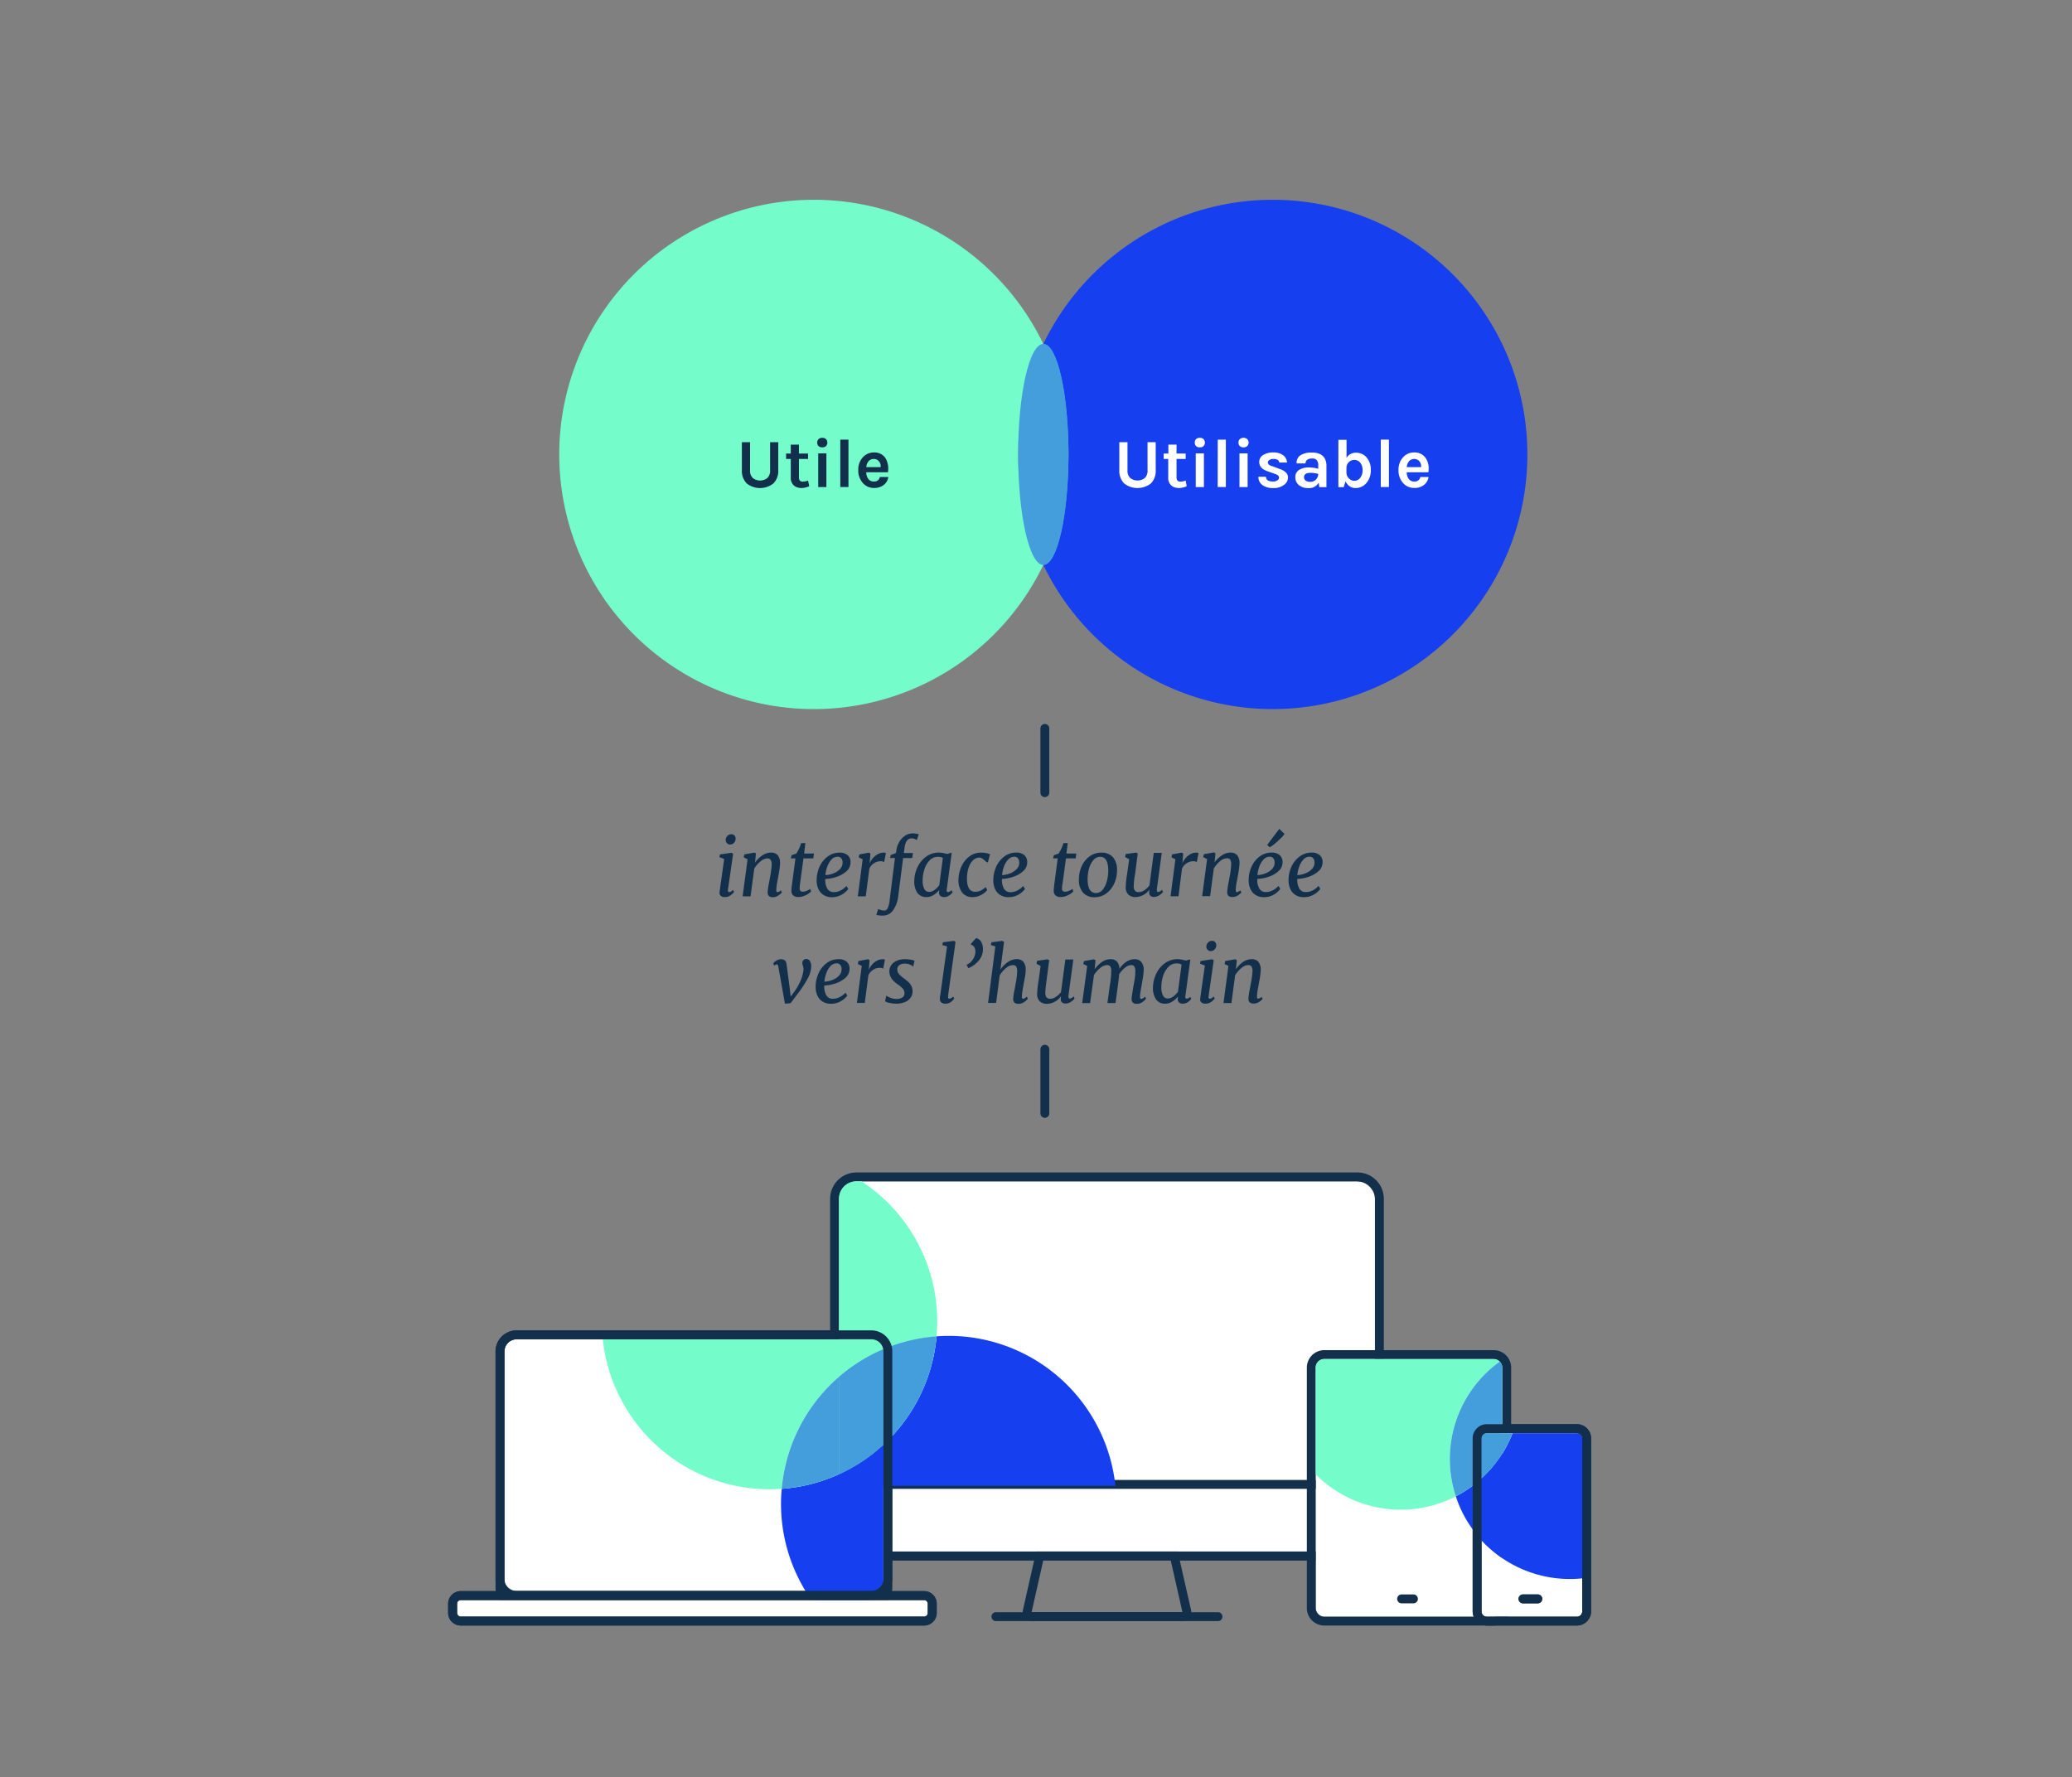 <svg xmlns="http://www.w3.org/2000/svg" viewBox="0 0 699.76 600.22"><rect x="0" y="0" width="699.76" height="600.22" fill="#808080" stroke="none"/><defs><style>.cls-1{fill:none;}.cls-2{fill:#74fdcb;}.cls-3,.cls-4{fill:#1640ef;}.cls-4{opacity:0.5;}.cls-5{fill:#122f4c;}.cls-6{fill:#fff;}</style></defs><title>graphics_utile_utilisable</title><g id="Calque_3" data-name="Calque 3"><rect class="cls-1" width="699.83" height="600.23"/></g><g id="Calque_1" data-name="Calque 1"><path class="cls-2" d="M352.35,116.15a86,86,0,1,0,0,74.64,86.18,86.18,0,0,1,0-74.64Z"/><path class="cls-3" d="M429.85,67.47a86,86,0,0,0-77.5,48.68,86.18,86.18,0,0,1,0,74.64,86,86,0,1,0,77.5-123.32Z"/><ellipse class="cls-2" cx="352.35" cy="153.47" rx="8.5" ry="37.32"/><ellipse class="cls-4" cx="352.35" cy="153.47" rx="8.5" ry="37.32"/><path class="cls-5" d="M253.31,149.33v9.44a3.37,3.37,0,0,0,.94,2.68,4,4,0,0,0,4.88,0,3.37,3.37,0,0,0,.95-2.68v-9.44h2.76v9.44a6,6,0,0,1-1.62,4.47,7.28,7.28,0,0,1-9.06,0,6,6,0,0,1-1.61-4.47v-9.44Z"/><path class="cls-5" d="M273.3,164.21a7.32,7.32,0,0,1-2.43.61,5.14,5.14,0,0,1-1.55-.21,3.43,3.43,0,0,1-1.18-.63,3.35,3.35,0,0,1-1.08-2.64V155h-1.58v-1.84h1.58v-3h2.76v3h3.08V155h-3.08v6.26c0,.94.44,1.4,1.33,1.4a5.53,5.53,0,0,0,1.75-.37Z"/><path class="cls-5" d="M276,149.47a1.56,1.56,0,0,1,.45-1.18,1.7,1.7,0,0,1,1.26-.43,1.74,1.74,0,0,1,1.25.43,1.77,1.77,0,0,1,0,2.36,1.74,1.74,0,0,1-1.25.43,1.7,1.7,0,0,1-1.26-.43A1.56,1.56,0,0,1,276,149.47Zm.33,3.64h2.76v11.38h-2.76Z"/><path class="cls-5" d="M283.79,148.47h2.75v16h-2.75Z"/><path class="cls-5" d="M299.68,156.22a6.15,6.15,0,0,1,.3,1.8,9.35,9.35,0,0,1-.1,1.47h-7.33a3.92,3.92,0,0,0,.68,2.24,2.19,2.19,0,0,0,1.91.87,1.82,1.82,0,0,0,2-1.5H300a4.08,4.08,0,0,1-1.56,2.69,5.19,5.19,0,0,1-3.25,1,4.93,4.93,0,0,1-3.76-1.64,6.23,6.23,0,0,1-1.57-4.37,6.16,6.16,0,0,1,1.57-4.39,5,5,0,0,1,3.76-1.59,4.43,4.43,0,0,1,3.67,1.66A5.12,5.12,0,0,1,299.68,156.22ZM295.16,155a2.28,2.28,0,0,0-1.82.76,3.43,3.43,0,0,0-.77,2h4.84a2.56,2.56,0,0,0-1.17-2.48A2.39,2.39,0,0,0,295.16,155Z"/><path class="cls-6" d="M380.78,149.33v9.44a3.37,3.37,0,0,0,.94,2.68,4.06,4.06,0,0,0,4.89,0,3.37,3.37,0,0,0,.94-2.68v-9.44h2.76v9.44a6,6,0,0,1-1.61,4.47,7.3,7.3,0,0,1-9.07,0,6,6,0,0,1-1.61-4.47v-9.44Z"/><path class="cls-6" d="M400.77,164.21a7.32,7.32,0,0,1-2.43.61,5.14,5.14,0,0,1-1.55-.21,3.53,3.53,0,0,1-1.18-.63,3.34,3.34,0,0,1-1.07-2.64V155H393v-1.84h1.59v-3h2.75v3h3.09V155h-3.09v6.26c0,.94.45,1.4,1.33,1.4a5.59,5.59,0,0,0,1.76-.37Z"/><path class="cls-6" d="M403.51,149.47a1.55,1.55,0,0,1,.44-1.18,1.7,1.7,0,0,1,1.26-.43,1.73,1.73,0,0,1,1.25.43,1.74,1.74,0,0,1,0,2.36,1.73,1.73,0,0,1-1.25.43,1.7,1.7,0,0,1-1.26-.43A1.55,1.55,0,0,1,403.51,149.47Zm.32,3.64h2.76v11.38h-2.76Z"/><path class="cls-6" d="M411.26,148.47H414v16h-2.76Z"/><path class="cls-6" d="M418.27,149.47a1.59,1.59,0,0,1,.44-1.18,2,2,0,0,1,2.51,0,1.74,1.74,0,0,1,0,2.36,2,2,0,0,1-2.51,0A1.59,1.59,0,0,1,418.27,149.47Zm.33,3.64h2.75v11.38H418.6Z"/><path class="cls-6" d="M427.56,161c0,1.08.82,1.61,2.36,1.61a2.54,2.54,0,0,0,1.46-.38,1.11,1.11,0,0,0,.58-.9,1,1,0,0,0-.35-.79,3.53,3.53,0,0,0-1.1-.52l-2.48-.89c-1.84-.63-2.76-1.68-2.76-3.13a2.69,2.69,0,0,1,1.3-2.32,6.18,6.18,0,0,1,3.48-.88,5.22,5.22,0,0,1,3.37,1,3.13,3.13,0,0,1,1.22,2.41h-2.59a1.13,1.13,0,0,0-.54-.89,2.5,2.5,0,0,0-1.4-.33,2.37,2.37,0,0,0-1.41.36,1,1,0,0,0-.51.83c0,.55.46,1,1.38,1.22l2.69,1a5.3,5.3,0,0,1,2,1.14,2.35,2.35,0,0,1,.72,1.78,3,3,0,0,1-1.34,2.43,5.73,5.73,0,0,1-3.64,1.08,6,6,0,0,1-3.64-1A3.31,3.31,0,0,1,425,161Z"/><path class="cls-6" d="M442.07,157.86a12.88,12.88,0,0,1,3.13.44v-1.12a2.73,2.73,0,0,0-.48-1.77,1.93,1.93,0,0,0-1.56-.57,2.82,2.82,0,0,0-1.67.43,1.45,1.45,0,0,0-.59,1.23h-3a3,3,0,0,1,1.37-2.8,7.08,7.08,0,0,1,3.82-.87q3.5,0,4.53,2.46a5.19,5.19,0,0,1,.35,2v7.22h-2.41l-.21-1.52a3.65,3.65,0,0,1-3.36,1.85,5,5,0,0,1-3.41-1.08,3.35,3.35,0,0,1-1.12-2.6,2.78,2.78,0,0,1,1.23-2.43A5.91,5.91,0,0,1,442.07,157.86Zm3.13,2.19a9.78,9.78,0,0,0-2.57-.37c-1.49,0-2.24.5-2.24,1.49a1.41,1.41,0,0,0,.51,1.09,2.47,2.47,0,0,0,1.65.45,2.52,2.52,0,0,0,1.87-.75A2.82,2.82,0,0,0,445.2,160.05Z"/><path class="cls-6" d="M461.52,154.47a6.31,6.31,0,0,1,1.43,4.3,6.38,6.38,0,0,1-1.52,4.39,4.71,4.71,0,0,1-3.66,1.66,3.54,3.54,0,0,1-1.93-.56,3.82,3.82,0,0,1-1.39-1.73l-.68,2H452v-16h2.76v6.09a3.55,3.55,0,0,1,3.21-1.73A4.58,4.58,0,0,1,461.52,154.47Zm-6.79,3.64v1.5a2.71,2.71,0,0,0,.87,2,2.59,2.59,0,0,0,1.88.75,2.4,2.4,0,0,0,1.9-1,3.92,3.92,0,0,0,.79-2.56,3.84,3.84,0,0,0-.78-2.53,2.43,2.43,0,0,0-1.95-.95,2.65,2.65,0,0,0-1.94.77A2.75,2.75,0,0,0,454.73,158.11Z"/><path class="cls-6" d="M466.32,148.47h2.75v16h-2.75Z"/><path class="cls-6" d="M482.21,156.22a6.12,6.12,0,0,1,.29,1.8,10.84,10.84,0,0,1-.09,1.47h-7.33a3.91,3.91,0,0,0,.67,2.24,2.21,2.21,0,0,0,1.92.87,1.82,1.82,0,0,0,2-1.5h2.78a4.12,4.12,0,0,1-1.56,2.69,5.19,5.19,0,0,1-3.25,1,4.92,4.92,0,0,1-3.76-1.64,6.23,6.23,0,0,1-1.57-4.37,6.16,6.16,0,0,1,1.57-4.39,4.93,4.93,0,0,1,3.76-1.59,4.44,4.44,0,0,1,3.67,1.66A5.12,5.12,0,0,1,482.21,156.22ZM477.69,155a2.26,2.26,0,0,0-1.82.76,3.37,3.37,0,0,0-.77,2h4.83a2.55,2.55,0,0,0-1.16-2.48A2.39,2.39,0,0,0,477.69,155Z"/><path class="cls-5" d="M245.82,300.64a.81.81,0,0,0,.11.48.36.36,0,0,0,.3.17,1.24,1.24,0,0,0,.59-.17,4.51,4.51,0,0,0,.74-.58l.34.67a5.33,5.33,0,0,1-1.2,1.15,3.16,3.16,0,0,1-1.9.59,2.1,2.1,0,0,1-1.39-.41,1.35,1.35,0,0,1-.4-1.22c.08-.77.31-2.4.67-4.92.49-3.36.78-5.47.89-6.32l-1.61-.62.18-.91L247,288l.59.29-1.74,12.14Zm-.3-15.89a1.45,1.45,0,0,1-.43-1.06,1.87,1.87,0,0,1,.56-1.38,1.77,1.77,0,0,1,1.31-.57,1.38,1.38,0,0,1,1.09.43,1.48,1.48,0,0,1,.39,1.05,2.15,2.15,0,0,1-.54,1.4,1.73,1.73,0,0,1-1.36.58A1.34,1.34,0,0,1,245.52,284.75Z"/><path class="cls-5" d="M257.49,288.86a5.18,5.18,0,0,1,2.89-.93,2.9,2.9,0,0,1,2.27.88,4.27,4.27,0,0,1,.79,2.89,24.42,24.42,0,0,1-.49,3.64l-.16.93-.13.76a21.06,21.06,0,0,0-.49,3.43v.15c0,.45.11.68.34.68a2,2,0,0,0,1.22-.62l.34.7a4.69,4.69,0,0,1-1.15,1A3.24,3.24,0,0,1,261,303c-1.17,0-1.75-.54-1.75-1.63a23.35,23.35,0,0,1,.5-3.38l.18-1,.1-.62a27.5,27.5,0,0,0,.58-4.39,2.92,2.92,0,0,0-.37-1.64,1.36,1.36,0,0,0-1.17-.44,3.67,3.67,0,0,0-2.22,1,9.35,9.35,0,0,0-2.12,2.45l-1.25,9.36h-2.68l1.67-12.53-1.3-.65.21-1,3.38-.59.54.28-.31,3.07A9.61,9.61,0,0,1,257.49,288.86Z"/><path class="cls-5" d="M270.07,300a1.28,1.28,0,0,0,.25.88,1.19,1.19,0,0,0,.87.26,3.38,3.38,0,0,0,1.29-.31,5.26,5.26,0,0,0,1.16-.65l.26.88a5.74,5.74,0,0,1-1.8,1.26,5.51,5.51,0,0,1-2.52.61,2.45,2.45,0,0,1-1.68-.53,2.05,2.05,0,0,1-.61-1.65c0-.33.06-1,.18-2.08l1.17-8.79h-1.56l.24-1.06,1.61-.55a13.65,13.65,0,0,0,1.64-3.56H272l-.44,3.53h3.33l-.21,1.64h-3.33l-1.11,8.22A12.38,12.38,0,0,0,270.07,300Z"/><path class="cls-5" d="M284.33,302.1A6.41,6.41,0,0,1,281,303a5.08,5.08,0,0,1-2.93-.79,4.7,4.7,0,0,1-1.72-2.08,7.09,7.09,0,0,1-.55-2.77,10.86,10.86,0,0,1,1-4.69,8.6,8.6,0,0,1,2.78-3.45,6.52,6.52,0,0,1,3.9-1.27,4,4,0,0,1,2.82.88,3.06,3.06,0,0,1,.95,2.34,4,4,0,0,1-1.46,3.13,9.63,9.63,0,0,1-3.45,1.89,13.35,13.35,0,0,1-3.62.65,5.77,5.77,0,0,0,.61,3.14,2.42,2.42,0,0,0,2.28,1.3,5,5,0,0,0,2.27-.55,7.34,7.34,0,0,0,2-1.53l.6,1A6.74,6.74,0,0,1,284.33,302.1Zm-3.53-11.81a6.87,6.87,0,0,0-1.42,2.41,10.59,10.59,0,0,0-.62,2.84,8.34,8.34,0,0,0,2.61-.56,6,6,0,0,0,2.28-1.45,3.08,3.08,0,0,0,.91-2.17,2.25,2.25,0,0,0-.45-1.51,1.53,1.53,0,0,0-1.24-.52A2.76,2.76,0,0,0,280.8,290.29Z"/><path class="cls-5" d="M294.71,289.92a5.89,5.89,0,0,1,1.65-1.41,4,4,0,0,1,2-.56,1.35,1.35,0,0,1,.83.18l-.6,3a2.19,2.19,0,0,0-1.27-.28,4,4,0,0,0-2.12.66,4.17,4.17,0,0,0-1.6,1.86l-1.22,9.33h-2.68l1.64-12.5-1.33-.65.21-1,3.2-.6.54.31-.18,2.34-.1,1A5.69,5.69,0,0,1,294.71,289.92Z"/><path class="cls-5" d="M303.79,284.19a6.34,6.34,0,0,1,1.93-2,4.54,4.54,0,0,1,2.47-.73,5.79,5.79,0,0,1,2.1.32l-.67,1.92a2.8,2.8,0,0,0-1.8-.57c-1.28,0-2.07,1.1-2.36,3.3l-.21,1.64h3.07l-.24,1.71H305l-1.64,12.8a10.19,10.19,0,0,1-1.69,4.75,4.17,4.17,0,0,1-3.46,1.88c-.42,0-.84,0-1.26-.07a7.4,7.4,0,0,1-1-.14l.62-2a6.35,6.35,0,0,0,.9.3,4.41,4.41,0,0,0,1.13.2,1.27,1.27,0,0,0,1.17-.78,7.09,7.09,0,0,0,.63-2.29l1.84-14.67H300.6l.2-1,1.8-.7.18-1.22A7.23,7.23,0,0,1,303.79,284.19Z"/><path class="cls-5" d="M319.68,300.54a1,1,0,0,0,.14.57.46.46,0,0,0,.38.18,2,2,0,0,0,1.14-.65l.37.68a4.15,4.15,0,0,1-1.08,1.05,2.92,2.92,0,0,1-1.78.58,1.91,1.91,0,0,1-1.28-.4,1.54,1.54,0,0,1-.44-1.26l.11-.75a8.34,8.34,0,0,1-1.94,1.71,4.35,4.35,0,0,1-2.38.7,3.58,3.58,0,0,1-3.15-1.49,6.8,6.8,0,0,1-1-3.94,10.88,10.88,0,0,1,1-4.46,9.33,9.33,0,0,1,2.89-3.68,7.32,7.32,0,0,1,5.8-1.31,13.26,13.26,0,0,1,1.37.32l1.59-.44-1.66,12.3A1.07,1.07,0,0,0,319.68,300.54Zm-2.91-11.18a3.77,3.77,0,0,0-2.84,1.22,7.69,7.69,0,0,0-1.75,3.05,12.09,12.09,0,0,0-.59,3.68,6.16,6.16,0,0,0,.56,2.9,1.79,1.79,0,0,0,1.65,1,3.08,3.08,0,0,0,1.84-.69,7.54,7.54,0,0,0,1.57-1.57l1.22-9.21A3.07,3.07,0,0,0,316.77,289.36Z"/><path class="cls-5" d="M330.78,289.62a3.08,3.08,0,0,0-2.16.91,6,6,0,0,0-1.5,2.52,11.28,11.28,0,0,0-.55,3.69q0,4.42,2.76,4.42a4.16,4.16,0,0,0,1.87-.39,7.51,7.51,0,0,0,1.66-1.2l.55,1a6.29,6.29,0,0,1-2,1.64,6,6,0,0,1-3,.75,4.19,4.19,0,0,1-3.46-1.54,6.74,6.74,0,0,1-1.25-4.33,10.79,10.79,0,0,1,.9-4.25,8.67,8.67,0,0,1,2.65-3.51,6.46,6.46,0,0,1,4.15-1.39,8.87,8.87,0,0,1,1.58.15,5.52,5.52,0,0,1,1.38.42l-.73,2.73-.52-.13C332.13,290.11,331.35,289.62,330.78,289.62Z"/><path class="cls-5" d="M344,302.1a6.44,6.44,0,0,1-3.34.88,5.12,5.12,0,0,1-2.94-.79,4.77,4.77,0,0,1-1.72-2.08,7.09,7.09,0,0,1-.54-2.77,11,11,0,0,1,1-4.69,8.77,8.77,0,0,1,2.78-3.45,6.52,6.52,0,0,1,3.9-1.27,4,4,0,0,1,2.83.88,3.05,3.05,0,0,1,.94,2.34,4,4,0,0,1-1.45,3.13,9.67,9.67,0,0,1-3.46,1.89,13.35,13.35,0,0,1-3.61.65A5.68,5.68,0,0,0,339,300a2.39,2.39,0,0,0,2.27,1.3,5,5,0,0,0,2.28-.55,7.45,7.45,0,0,0,2-1.53l.6,1A6.59,6.59,0,0,1,344,302.1Zm-3.54-11.81a6.71,6.71,0,0,0-1.41,2.41,10.61,10.61,0,0,0-.63,2.84,8.39,8.39,0,0,0,2.62-.56,6,6,0,0,0,2.27-1.45,3,3,0,0,0,.91-2.17,2.3,2.3,0,0,0-.44-1.51,1.55,1.55,0,0,0-1.25-.52A2.76,2.76,0,0,0,340.49,290.29Z"/><path class="cls-5" d="M358.65,300a1.28,1.28,0,0,0,.25.88,1.21,1.21,0,0,0,.87.26,3.38,3.38,0,0,0,1.29-.31,5.26,5.26,0,0,0,1.16-.65l.26.88a5.74,5.74,0,0,1-1.8,1.26,5.51,5.51,0,0,1-2.52.61,2.45,2.45,0,0,1-1.68-.53,2.09,2.09,0,0,1-.61-1.65c0-.33.06-1,.18-2.08l1.17-8.79h-1.56l.24-1.06,1.61-.55a13.65,13.65,0,0,0,1.64-3.56h1.45l-.44,3.53h3.33l-.21,1.64H360l-1.11,8.22A12.38,12.38,0,0,0,358.65,300Z"/><path class="cls-5" d="M375.87,289.49a6.54,6.54,0,0,1,1.37,4.44,10.49,10.49,0,0,1-.95,4.45,8.34,8.34,0,0,1-2.67,3.34A6.51,6.51,0,0,1,369.7,303a5,5,0,0,1-3.95-1.56,6.5,6.5,0,0,1-1.38-4.45,10.7,10.7,0,0,1,.95-4.47,8.33,8.33,0,0,1,2.68-3.33,6.53,6.53,0,0,1,3.91-1.24A5,5,0,0,1,375.87,289.49Zm-6.63,1a7.22,7.22,0,0,0-1.45,2.86,13.05,13.05,0,0,0-.48,3.52q0,4.72,2.84,4.73a2.84,2.84,0,0,0,2.26-1.14,7.65,7.65,0,0,0,1.4-2.89,13.64,13.64,0,0,0,.47-3.53q0-4.68-2.73-4.68A2.91,2.91,0,0,0,369.24,290.49Z"/><path class="cls-5" d="M383.15,296.27a27.41,27.41,0,0,0-.26,2.86,2.56,2.56,0,0,0,.41,1.69,1.63,1.63,0,0,0,1.28.47,3.47,3.47,0,0,0,1.92-.66,7,7,0,0,0,1.69-1.6l1.46-11h2.7l-1.66,12.29,0,.29a.81.81,0,0,0,.12.48.34.34,0,0,0,.3.17,2.23,2.23,0,0,0,1.32-.78l.34.7a4.51,4.51,0,0,1-1.17,1.11,3.26,3.26,0,0,1-1.9.61,1.64,1.64,0,0,1-1.22-.42,1.41,1.41,0,0,1-.36-1.17s0-.26.07-.88l0,0a6,6,0,0,1-4.68,2.52,3.48,3.48,0,0,1-2.39-.79,3.37,3.37,0,0,1-.94-2.61,36.67,36.67,0,0,1,.49-4.53l.68-4.83-1.38-.76.18-1,3.54-.5.55.29-.89,6.89Z"/><path class="cls-5" d="M400.29,289.92a5.89,5.89,0,0,1,1.65-1.41,4,4,0,0,1,2-.56,1.33,1.33,0,0,1,.83.18l-.59,3a2.23,2.23,0,0,0-1.28-.28,4,4,0,0,0-2.12.66,4.23,4.23,0,0,0-1.6,1.86L398,302.69h-2.68l1.64-12.5-1.32-.65.2-1,3.2-.6.55.31-.18,2.34-.11,1A5.91,5.91,0,0,1,400.29,289.92Z"/><path class="cls-5" d="M412.66,288.86a5.13,5.13,0,0,1,2.88-.93,2.9,2.9,0,0,1,2.28.88,4.32,4.32,0,0,1,.79,2.89,25.9,25.9,0,0,1-.49,3.64l-.16.93-.13.76a20,20,0,0,0-.49,3.43v.15c0,.45.11.68.33.68a2,2,0,0,0,1.22-.62l.34.7a4.61,4.61,0,0,1-1.14,1,3.3,3.3,0,0,1-1.9.57c-1.16,0-1.74-.54-1.74-1.63a22.81,22.81,0,0,1,.49-3.38l.18-1,.11-.62a27.18,27.18,0,0,0,.57-4.39,3,3,0,0,0-.36-1.64,1.38,1.38,0,0,0-1.17-.44,3.72,3.72,0,0,0-2.23,1,9.14,9.14,0,0,0-2.11,2.45l-1.25,9.36H406l1.66-12.53-1.3-.65.21-1,3.38-.59.55.28-.32,3.07A9.8,9.8,0,0,1,412.66,288.86Z"/><path class="cls-5" d="M430.24,302.1a6.41,6.41,0,0,1-3.34.88,5.12,5.12,0,0,1-2.94-.79,4.68,4.68,0,0,1-1.71-2.08,7.09,7.09,0,0,1-.55-2.77,10.86,10.86,0,0,1,1-4.69,8.6,8.6,0,0,1,2.78-3.45,6.52,6.52,0,0,1,3.9-1.27,4,4,0,0,1,2.82.88,3.06,3.06,0,0,1,.95,2.34,4,4,0,0,1-1.46,3.13,9.59,9.59,0,0,1-3.46,1.89,13.22,13.22,0,0,1-3.61.65,5.77,5.77,0,0,0,.61,3.14,2.42,2.42,0,0,0,2.28,1.3,5,5,0,0,0,2.27-.55,7.34,7.34,0,0,0,2-1.53l.59,1A6.59,6.59,0,0,1,430.24,302.1Zm-3.53-11.81a6.87,6.87,0,0,0-1.42,2.41,10.59,10.59,0,0,0-.62,2.84,8.34,8.34,0,0,0,2.61-.56,6,6,0,0,0,2.28-1.45,3.07,3.07,0,0,0,.9-2.17,2.25,2.25,0,0,0-.44-1.51,1.53,1.53,0,0,0-1.25-.52A2.74,2.74,0,0,0,426.71,290.29Zm5.34-10.37,1.77,1.71a7.75,7.75,0,0,1-1.2,1.38c-.62.63-1.3,1.24-2,1.85a10.25,10.25,0,0,1-1.83,1.27l-.83-.8Z"/><path class="cls-5" d="M443.71,302.1a6.44,6.44,0,0,1-3.34.88,5.12,5.12,0,0,1-2.94-.79,4.68,4.68,0,0,1-1.71-2.08,6.92,6.92,0,0,1-.55-2.77,11,11,0,0,1,1-4.69A8.7,8.7,0,0,1,439,289.2a6.52,6.52,0,0,1,3.9-1.27,4,4,0,0,1,2.82.88,3.06,3.06,0,0,1,.95,2.34,4,4,0,0,1-1.46,3.13,9.59,9.59,0,0,1-3.46,1.89,13.28,13.28,0,0,1-3.61.65,5.68,5.68,0,0,0,.61,3.14,2.4,2.4,0,0,0,2.27,1.3,5,5,0,0,0,2.28-.55,7.15,7.15,0,0,0,2-1.53l.6,1A6.59,6.59,0,0,1,443.71,302.1Zm-3.53-11.81a6.87,6.87,0,0,0-1.42,2.41,10.61,10.61,0,0,0-.63,2.84,8.34,8.34,0,0,0,2.62-.56,5.84,5.84,0,0,0,2.27-1.45,3,3,0,0,0,.91-2.17,2.25,2.25,0,0,0-.44-1.51,1.53,1.53,0,0,0-1.25-.52A2.73,2.73,0,0,0,440.18,290.29Z"/><path class="cls-5" d="M262.31,325.69a.81.81,0,0,0-.41.11,2.76,2.76,0,0,0-.42.31l-.34-.78a3.82,3.82,0,0,1,1-.88,2.94,2.94,0,0,1,1.65-.5,1.77,1.77,0,0,1,1.33.44,2.25,2.25,0,0,1,.52,1.3l1.07,8.06.33,2.79,1.49-2a21.25,21.25,0,0,0,1.92-3.5,12.79,12.79,0,0,0,.91-3.55,2.86,2.86,0,0,0-.08-.87,3.52,3.52,0,0,0-.13-.48,3,3,0,0,1-.18-.89,1.37,1.37,0,0,1,.35-1,1.24,1.24,0,0,1,.95-.37,1.38,1.38,0,0,1,1.26.69,3.4,3.4,0,0,1,.43,1.83,8.88,8.88,0,0,1-1.23,4.14,35.15,35.15,0,0,1-3.22,4.91L267,338.8l-1.92.15-.83-4.73-1.38-7.69Q262.77,325.72,262.31,325.69Z"/><path class="cls-5" d="M284,338.1a6.44,6.44,0,0,1-3.34.88,5.12,5.12,0,0,1-2.94-.79,4.77,4.77,0,0,1-1.72-2.08,7.09,7.09,0,0,1-.54-2.77,11,11,0,0,1,1-4.69,8.77,8.77,0,0,1,2.78-3.45,6.52,6.52,0,0,1,3.9-1.27,4,4,0,0,1,2.83.88,3.05,3.05,0,0,1,.94,2.34,4,4,0,0,1-1.45,3.13,9.59,9.59,0,0,1-3.46,1.89,13.28,13.28,0,0,1-3.61.65A5.68,5.68,0,0,0,279,336a2.39,2.39,0,0,0,2.27,1.3,5,5,0,0,0,2.28-.55,7.3,7.3,0,0,0,2-1.53l.6,1A6.59,6.59,0,0,1,284,338.1Zm-3.54-11.81a6.86,6.86,0,0,0-1.41,2.41,10.61,10.61,0,0,0-.63,2.84,8.39,8.39,0,0,0,2.62-.56,5.91,5.91,0,0,0,2.27-1.45,3,3,0,0,0,.91-2.17,2.3,2.3,0,0,0-.44-1.51,1.55,1.55,0,0,0-1.25-.52A2.76,2.76,0,0,0,280.47,326.29Z"/><path class="cls-5" d="M294.38,325.92a5.89,5.89,0,0,1,1.65-1.41,4,4,0,0,1,2-.56,1.31,1.31,0,0,1,.83.18l-.59,3a2.23,2.23,0,0,0-1.28-.28,4,4,0,0,0-2.12.66,4.23,4.23,0,0,0-1.6,1.86l-1.22,9.33H289.4l1.64-12.5-1.32-.65.2-1,3.2-.6.55.31-.18,2.34-.11,1A5.91,5.91,0,0,1,294.38,325.92Z"/><path class="cls-5" d="M307.41,325.8a4.33,4.33,0,0,0-1.81-.37,3.12,3.12,0,0,0-1.87.51,1.7,1.7,0,0,0-.7,1.47,2.34,2.34,0,0,0,.57,1.52,9.09,9.09,0,0,0,1.69,1.5,17.86,17.86,0,0,1,1.48,1.2,5.07,5.07,0,0,1,1,1.33,3.74,3.74,0,0,1,.42,1.78,3.7,3.7,0,0,1-.73,2.3,4.41,4.41,0,0,1-2,1.43,7.44,7.44,0,0,1-2.7.48,10.36,10.36,0,0,1-2.34-.26,3.78,3.78,0,0,1-1.53-.57l.44-1.9a5.44,5.44,0,0,0,1.48.78,5.51,5.51,0,0,0,2,.37,3.61,3.61,0,0,0,1.87-.47,1.64,1.64,0,0,0,.78-1.53,2.15,2.15,0,0,0-.63-1.56A12.16,12.16,0,0,0,303,332.3q-2.65-1.85-2.65-4.27a3.52,3.52,0,0,1,.69-2.15,4.32,4.32,0,0,1,1.88-1.45,6.69,6.69,0,0,1,2.65-.5,11.36,11.36,0,0,1,1.91.16,8.84,8.84,0,0,1,1.37.33l-.44,2.05A2.9,2.9,0,0,0,307.41,325.8Z"/><path class="cls-5" d="M320.19,336.67c0,.41.14.62.41.62a2.33,2.33,0,0,0,1.33-.75l.34.67a4.81,4.81,0,0,1-1.12,1.16,3,3,0,0,1-1.9.58,2.07,2.07,0,0,1-1.32-.39,1.45,1.45,0,0,1-.5-1.22c0-.1,0-.26,0-.47s0-.35.07-.44l2.34-16.82-1.62-.47.24-.93,3.69-.47.55.34-2.53,18.3A2,2,0,0,0,320.19,336.67Z"/><path class="cls-5" d="M331.39,318.11a4.76,4.76,0,0,1,.58,2.33,5.9,5.9,0,0,1-1.45,4,9.33,9.33,0,0,1-3.47,2.52l-.54-.93v-.26a3.81,3.81,0,0,0,1.36-.91,5.38,5.38,0,0,0,1.12-1.62,4.56,4.56,0,0,0,.43-1.89,2.82,2.82,0,0,0-.41-1.53,1.51,1.51,0,0,0-1.1-.74l.08-.46,1.66-1.82A2.68,2.68,0,0,1,331.39,318.11Z"/><path class="cls-5" d="M340.38,324.91a5.2,5.2,0,0,1,2.95-1,2.88,2.88,0,0,1,2.27.88,4.31,4.31,0,0,1,.8,2.91,15.08,15.08,0,0,1-.32,2.61c-.2,1.12-.33,1.77-.36,1.94s-.07.53-.12.74-.08.41-.11.56c-.09.54-.18,1.09-.26,1.64a8.71,8.71,0,0,0-.13,1.35c0,.5.13.76.39.76a1.12,1.12,0,0,0,.55-.16,4.46,4.46,0,0,0,.75-.57l.33.7a4.54,4.54,0,0,1-1.18,1.09A3.26,3.26,0,0,1,344,339a2,2,0,0,1-1.4-.41,1.66,1.66,0,0,1-.42-1.22,19.19,19.19,0,0,1,.42-2.94l.26-1.41.1-.62a27.18,27.18,0,0,0,.57-4.39,3,3,0,0,0-.36-1.64,1.31,1.31,0,0,0-1.12-.44,3.74,3.74,0,0,0-2.3,1,9.57,9.57,0,0,0-2.15,2.52l-1.19,9.25h-2.71l2.45-19.08-1.51-.47.18-.93,3.69-.47.58.34-1.23,9.36A9.38,9.38,0,0,1,340.38,324.91Z"/><path class="cls-5" d="M353.29,332.27a27.41,27.41,0,0,0-.26,2.86,2.56,2.56,0,0,0,.41,1.69,1.63,1.63,0,0,0,1.28.47,3.47,3.47,0,0,0,1.92-.66,7,7,0,0,0,1.69-1.6l1.46-11h2.7l-1.66,12.29,0,.29a.81.81,0,0,0,.12.48.34.34,0,0,0,.3.17,2.23,2.23,0,0,0,1.32-.78l.34.7a4.51,4.51,0,0,1-1.17,1.11,3.26,3.26,0,0,1-1.9.61,1.64,1.64,0,0,1-1.22-.42,1.41,1.41,0,0,1-.36-1.17s0-.26.07-.88l0,0A6,6,0,0,1,353.6,339a3.48,3.48,0,0,1-2.39-.79,3.37,3.37,0,0,1-.94-2.61,36.67,36.67,0,0,1,.49-4.53l.68-4.83-1.38-.76.18-1,3.54-.5.55.29-.89,6.89Z"/><path class="cls-5" d="M372.16,324.88a5,5,0,0,1,2.86-.95,2.9,2.9,0,0,1,2.17.78,3.8,3.8,0,0,1,.87,2.49,8.18,8.18,0,0,1,2.3-2.38,5,5,0,0,1,2.8-.89,2.9,2.9,0,0,1,2.26.91,4.13,4.13,0,0,1,.83,2.88,24.17,24.17,0,0,1-.46,3.59l-.16,1-.18,1c-.11.59-.21,1.2-.3,1.82a9.77,9.77,0,0,0-.14,1.51c0,.47.12.7.36.7a1.26,1.26,0,0,0,.57-.17,4.51,4.51,0,0,0,.78-.58l.31.67a4.37,4.37,0,0,1-1.17,1.13,3.17,3.17,0,0,1-1.95.61,1.71,1.71,0,0,1-1.35-.44,1.86,1.86,0,0,1-.39-1.27,29.23,29.23,0,0,1,.44-3.17l.19-1.15a5.64,5.64,0,0,1,.13-.67l.27-1.64a15.72,15.72,0,0,0,.22-2.52,3.18,3.18,0,0,0-.34-1.75,1.28,1.28,0,0,0-1.12-.46,3.37,3.37,0,0,0-2,.87,8.86,8.86,0,0,0-2,2.22q-.08,1.2-.36,3.3l-.86,6.42H374l.78-5.72a33.18,33.18,0,0,0,.52-5,3,3,0,0,0-.35-1.68,1.45,1.45,0,0,0-1.21-.42,3.73,3.73,0,0,0-2.19,1,9.17,9.17,0,0,0-2.1,2.4l-1.3,9.43h-2.67l1.69-12.53-1.3-.65.2-1,3.36-.59.54.28-.28,3.07A9.58,9.58,0,0,1,372.16,324.88Z"/><path class="cls-5" d="M400.29,336.54a.88.88,0,0,0,.15.57.45.45,0,0,0,.37.18,2.09,2.09,0,0,0,1.15-.65l.36.68a4.15,4.15,0,0,1-1.08,1.05,2.92,2.92,0,0,1-1.78.58,1.86,1.86,0,0,1-1.27-.4,1.51,1.51,0,0,1-.44-1.26l.1-.75a8.34,8.34,0,0,1-1.94,1.71,4.32,4.32,0,0,1-2.38.7,3.55,3.55,0,0,1-3.14-1.49,6.73,6.73,0,0,1-1-3.94,10.88,10.88,0,0,1,1-4.46,9.31,9.31,0,0,1,2.88-3.68,7.11,7.11,0,0,1,4.45-1.45,6.88,6.88,0,0,1,1.35.14,14.13,14.13,0,0,1,1.38.32L402,324l-1.66,12.3A1.07,1.07,0,0,0,400.29,336.54Zm-2.91-11.18a3.75,3.75,0,0,0-2.83,1.22,7.71,7.71,0,0,0-1.76,3.05,12.08,12.08,0,0,0-.58,3.68,6,6,0,0,0,.56,2.9,1.77,1.77,0,0,0,1.65,1,3.08,3.08,0,0,0,1.83-.69,7.3,7.3,0,0,0,1.57-1.57l1.23-9.21A3.13,3.13,0,0,0,397.38,325.36Z"/><path class="cls-5" d="M408.14,336.64a.81.81,0,0,0,.12.48.36.36,0,0,0,.3.17,1.24,1.24,0,0,0,.59-.17,4.51,4.51,0,0,0,.74-.58l.33.67a5.26,5.26,0,0,1-1.19,1.15,3.16,3.16,0,0,1-1.9.59,2.1,2.1,0,0,1-1.39-.41,1.35,1.35,0,0,1-.4-1.22c.08-.77.31-2.4.67-4.92.49-3.36.78-5.47.89-6.32l-1.61-.62.18-.91,3.84-.6.6.29-1.74,12.14Zm-.29-15.89a1.45,1.45,0,0,1-.43-1.06,1.87,1.87,0,0,1,.56-1.38,1.77,1.77,0,0,1,1.31-.57,1.38,1.38,0,0,1,1.09.43,1.48,1.48,0,0,1,.39,1.05,2.11,2.11,0,0,1-.55,1.4,1.7,1.7,0,0,1-1.35.58A1.34,1.34,0,0,1,407.85,320.75Z"/><path class="cls-5" d="M419.82,324.86a5.15,5.15,0,0,1,2.88-.93,2.9,2.9,0,0,1,2.28.88,4.27,4.27,0,0,1,.79,2.89,24.42,24.42,0,0,1-.49,3.64l-.16.93L425,333a21.06,21.06,0,0,0-.49,3.43v.15c0,.45.11.68.34.68a2,2,0,0,0,1.22-.62l.34.7a4.69,4.69,0,0,1-1.15,1,3.25,3.25,0,0,1-1.9.57c-1.16,0-1.74-.54-1.74-1.63a23.35,23.35,0,0,1,.5-3.38l.18-1,.1-.62A27.18,27.18,0,0,0,423,328a2.85,2.85,0,0,0-.36-1.64,1.36,1.36,0,0,0-1.17-.44,3.67,3.67,0,0,0-2.22,1,9.17,9.17,0,0,0-2.12,2.45l-1.25,9.36h-2.68l1.67-12.53-1.3-.65.2-1,3.38-.59.55.28-.31,3.07A9.61,9.61,0,0,1,419.82,324.86Z"/><rect class="cls-6" x="283.35" y="398.96" width="181" height="125" rx="5.89"/><path class="cls-5" d="M458.47,399a5.89,5.89,0,0,1,5.88,5.89V518.08a5.88,5.88,0,0,1-5.88,5.88H289.24a5.89,5.89,0,0,1-5.89-5.88V404.85a5.89,5.89,0,0,1,5.89-5.89H458.47m0-3H289.24a8.9,8.9,0,0,0-8.89,8.89V518.08a8.89,8.89,0,0,0,8.89,8.88H458.47a8.89,8.89,0,0,0,8.88-8.88V404.85a8.89,8.89,0,0,0-8.88-8.89Z"/><path class="cls-5" d="M411.35,547.46h-75a1.5,1.5,0,0,1,0-3h75a1.5,1.5,0,0,1,0,3Z"/><path class="cls-5" d="M394.71,524l4.63,20.44H348.39L353,524h41.69m0-3H353a3,3,0,0,0-2.92,2.34l-4.63,20.43a3,3,0,0,0,2.92,3.67h50.95a3,3,0,0,0,2.93-3.67l-4.64-20.43a3,3,0,0,0-2.92-2.34Z"/><path class="cls-6" d="M283.35,502.8h181a0,0,0,0,1,0,0v15.28a5.89,5.89,0,0,1-5.89,5.89H289.24a5.89,5.89,0,0,1-5.89-5.89V502.8A0,0,0,0,1,283.35,502.8Z"/><path class="cls-5" d="M464.35,502.8v15.28a5.88,5.88,0,0,1-5.88,5.88H289.24a5.89,5.89,0,0,1-5.89-5.88V502.8h181m0-3h-181a3,3,0,0,0-3,3v15.28a8.89,8.89,0,0,0,8.89,8.88H458.47a8.89,8.89,0,0,0,8.88-8.88V502.8a3,3,0,0,0-3-3Z"/><rect class="cls-6" x="170.35" y="452.29" width="128" height="88" rx="4.15"/><path class="cls-5" d="M294.2,452.29a4.15,4.15,0,0,1,4.15,4.15v79.7a4.15,4.15,0,0,1-4.15,4.15H174.51a4.15,4.15,0,0,1-4.16-4.15v-79.7a4.15,4.15,0,0,1,4.16-4.15H294.2m0-3H174.51a7.16,7.16,0,0,0-7.16,7.15v79.7a7.16,7.16,0,0,0,7.16,7.15H294.2a7.15,7.15,0,0,0,7.15-7.15v-79.7a7.15,7.15,0,0,0-7.15-7.15Z"/><rect class="cls-6" x="154.35" y="540.34" width="159" height="5.62" rx="1.26"/><path class="cls-5" d="M312.09,540.34a1.25,1.25,0,0,1,1.26,1.26v3.1a1.25,1.25,0,0,1-1.26,1.26H155.62a1.26,1.26,0,0,1-1.27-1.26v-3.1a1.26,1.26,0,0,1,1.27-1.26H312.09m0-3H155.62a4.27,4.27,0,0,0-4.27,4.26v3.1a4.27,4.27,0,0,0,4.27,4.26H312.09a4.26,4.26,0,0,0,4.26-4.26v-3.1a4.26,4.26,0,0,0-4.26-4.26Z"/><rect class="cls-6" x="444.35" y="458.96" width="63" height="87" rx="2.9"/><path class="cls-5" d="M504.46,459a2.89,2.89,0,0,1,2.89,2.9v81.21a2.89,2.89,0,0,1-2.89,2.89H447.25a2.89,2.89,0,0,1-2.9-2.89V461.86a2.9,2.9,0,0,1,2.9-2.9h57.21m0-3H447.25a5.91,5.91,0,0,0-5.9,5.9v81.21a5.9,5.9,0,0,0,5.9,5.89h57.21a5.89,5.89,0,0,0,5.89-5.89V461.86a5.9,5.9,0,0,0-5.89-5.9Z"/><path class="cls-5" d="M477.35,541.46h-4a1.5,1.5,0,0,1,0-3h4a1.5,1.5,0,0,1,0,3Z"/><rect class="cls-6" x="500.35" y="483.96" width="34" height="62" rx="1.8"/><path class="cls-5" d="M532.56,484a1.8,1.8,0,0,1,1.79,1.8v58.41a1.79,1.79,0,0,1-1.79,1.79H502.15a1.8,1.8,0,0,1-1.8-1.79V485.76a1.81,1.81,0,0,1,1.8-1.8h30.41m0-3H502.15a4.81,4.81,0,0,0-4.8,4.8v58.41a4.81,4.81,0,0,0,4.8,4.79h30.41a4.8,4.8,0,0,0,4.79-4.79V485.76a4.8,4.8,0,0,0-4.79-4.8Z"/><path class="cls-5" d="M519.35,541.46h-5a1.5,1.5,0,1,1,0-3h5a1.5,1.5,0,0,1,0,3Z"/></g><g id="Calque_4" data-name="Calque 4"><path class="cls-2" d="M257.27,502.88a57.58,57.58,0,0,0,6.71-.09,56.6,56.6,0,0,1,34.29-47.14,4.14,4.14,0,0,0-4.07-3.36H203.58A56.63,56.63,0,0,0,257.27,502.88Z"/><path class="cls-3" d="M298.35,536.14V487.85A56.48,56.48,0,0,1,264,502.79c-.06.78-.13,1.56-.17,2.35A56.43,56.43,0,0,0,274,540.29H294.2A4.15,4.15,0,0,0,298.35,536.14Z"/><path class="cls-2" d="M298.27,455.65A56.6,56.6,0,0,0,264,502.79a56.48,56.48,0,0,0,34.37-14.94V456.44A4.07,4.07,0,0,0,298.27,455.65Z"/><path class="cls-4" d="M298.27,455.65A56.6,56.6,0,0,0,264,502.79a56.48,56.48,0,0,0,34.37-14.94V456.44A4.07,4.07,0,0,0,298.27,455.65Z"/><path class="cls-2" d="M487.27,507.27a42.35,42.35,0,0,0,4.39-1.95,40.5,40.5,0,0,1,14.85-45.5,2.87,2.87,0,0,0-2.05-.86H447.25a2.9,2.9,0,0,0-2.9,2.9v36.05A40.51,40.51,0,0,0,487.27,507.27Z"/><path class="cls-3" d="M491.66,505.32c.17.53.35,1.06.55,1.59a40.36,40.36,0,0,0,15.14,19.27v-35.3A40.3,40.3,0,0,1,491.66,505.32Z"/><path class="cls-2" d="M506.51,459.82a40.5,40.5,0,0,0-14.85,45.5,40.3,40.3,0,0,0,15.69-14.44v-29A2.87,2.87,0,0,0,506.51,459.82Z"/><path class="cls-4" d="M506.51,459.82a40.5,40.5,0,0,0-14.85,45.5,40.3,40.3,0,0,0,15.69-14.44v-29A2.87,2.87,0,0,0,506.51,459.82Z"/><path class="cls-3" d="M532.56,484H510.82a40.61,40.61,0,0,1-10.47,15.31v20.88a40.59,40.59,0,0,0,34,12.84V485.76A1.8,1.8,0,0,0,532.56,484Z"/><path class="cls-2" d="M500.35,485.76v13.51A40.61,40.61,0,0,0,510.82,484h-8.67A1.81,1.81,0,0,0,500.35,485.76Z"/><path class="cls-4" d="M500.35,485.76v13.51A40.61,40.61,0,0,0,510.82,484h-8.67A1.81,1.81,0,0,0,500.35,485.76Z"/><path class="cls-2" d="M316.46,448.94a56.58,56.58,0,0,0-25.52-50h-1.7a5.89,5.89,0,0,0-5.89,5.89V465a56.44,56.44,0,0,1,32.94-13.65C316.36,450.51,316.42,449.73,316.46,448.94Z"/><path class="cls-3" d="M323,451.2a55.5,55.5,0,0,0-6.71.1,56.6,56.6,0,0,1-32.94,46.55v3.94H376.7A56.64,56.64,0,0,0,323,451.2Z"/><path class="cls-2" d="M316.29,451.3A56.44,56.44,0,0,0,283.35,465v32.9A56.6,56.6,0,0,0,316.29,451.3Z"/><path class="cls-4" d="M316.29,451.3A56.44,56.44,0,0,0,283.35,465v32.9A56.6,56.6,0,0,0,316.29,451.3Z"/><path class="cls-5" d="M294.27,452.29a4.08,4.08,0,0,1,4.08,4.08v76.8a4.08,4.08,0,0,1-4.08,4.09H174.44a4.09,4.09,0,0,1-4.09-4.09v-76.8a4.09,4.09,0,0,1,4.09-4.08H294.27m0-3H174.44a7.1,7.1,0,0,0-7.09,7.08v76.8a7.1,7.1,0,0,0,7.09,7.09H294.27a7.09,7.09,0,0,0,7.08-7.09v-76.8a7.09,7.09,0,0,0-7.08-7.08Z"/><path class="cls-5" d="M312.09,540.34a1.25,1.25,0,0,1,1.26,1.26v3.1a1.25,1.25,0,0,1-1.26,1.26H155.62a1.26,1.26,0,0,1-1.27-1.26v-3.1a1.26,1.26,0,0,1,1.27-1.26H312.09m0-3H155.62a4.27,4.27,0,0,0-4.27,4.26v3.1a4.27,4.27,0,0,0,4.27,4.26H312.09a4.26,4.26,0,0,0,4.26-4.26v-3.1a4.26,4.26,0,0,0-4.26-4.26Z"/><path class="cls-5" d="M532.56,484a1.8,1.8,0,0,1,1.79,1.8v58.41a1.79,1.79,0,0,1-1.79,1.79H502.15a1.8,1.8,0,0,1-1.8-1.79V485.76a1.81,1.81,0,0,1,1.8-1.8h30.41m0-3H502.15a4.81,4.81,0,0,0-4.8,4.8v58.41a4.81,4.81,0,0,0,4.8,4.79h30.41a4.8,4.8,0,0,0,4.79-4.79V485.76a4.8,4.8,0,0,0-4.79-4.8Z"/><path class="cls-5" d="M519.35,541.46h-5a1.5,1.5,0,1,1,0-3h5a1.5,1.5,0,0,1,0,3Z"/><path class="cls-5" d="M352.87,269.19a1.5,1.5,0,0,1-1.5-1.5V246a1.5,1.5,0,1,1,3,0v21.65A1.5,1.5,0,0,1,352.87,269.19Z"/><path class="cls-5" d="M352.87,377.5a1.5,1.5,0,0,1-1.5-1.5V354.35a1.5,1.5,0,0,1,3,0V376A1.5,1.5,0,0,1,352.87,377.5Z"/></g></svg>